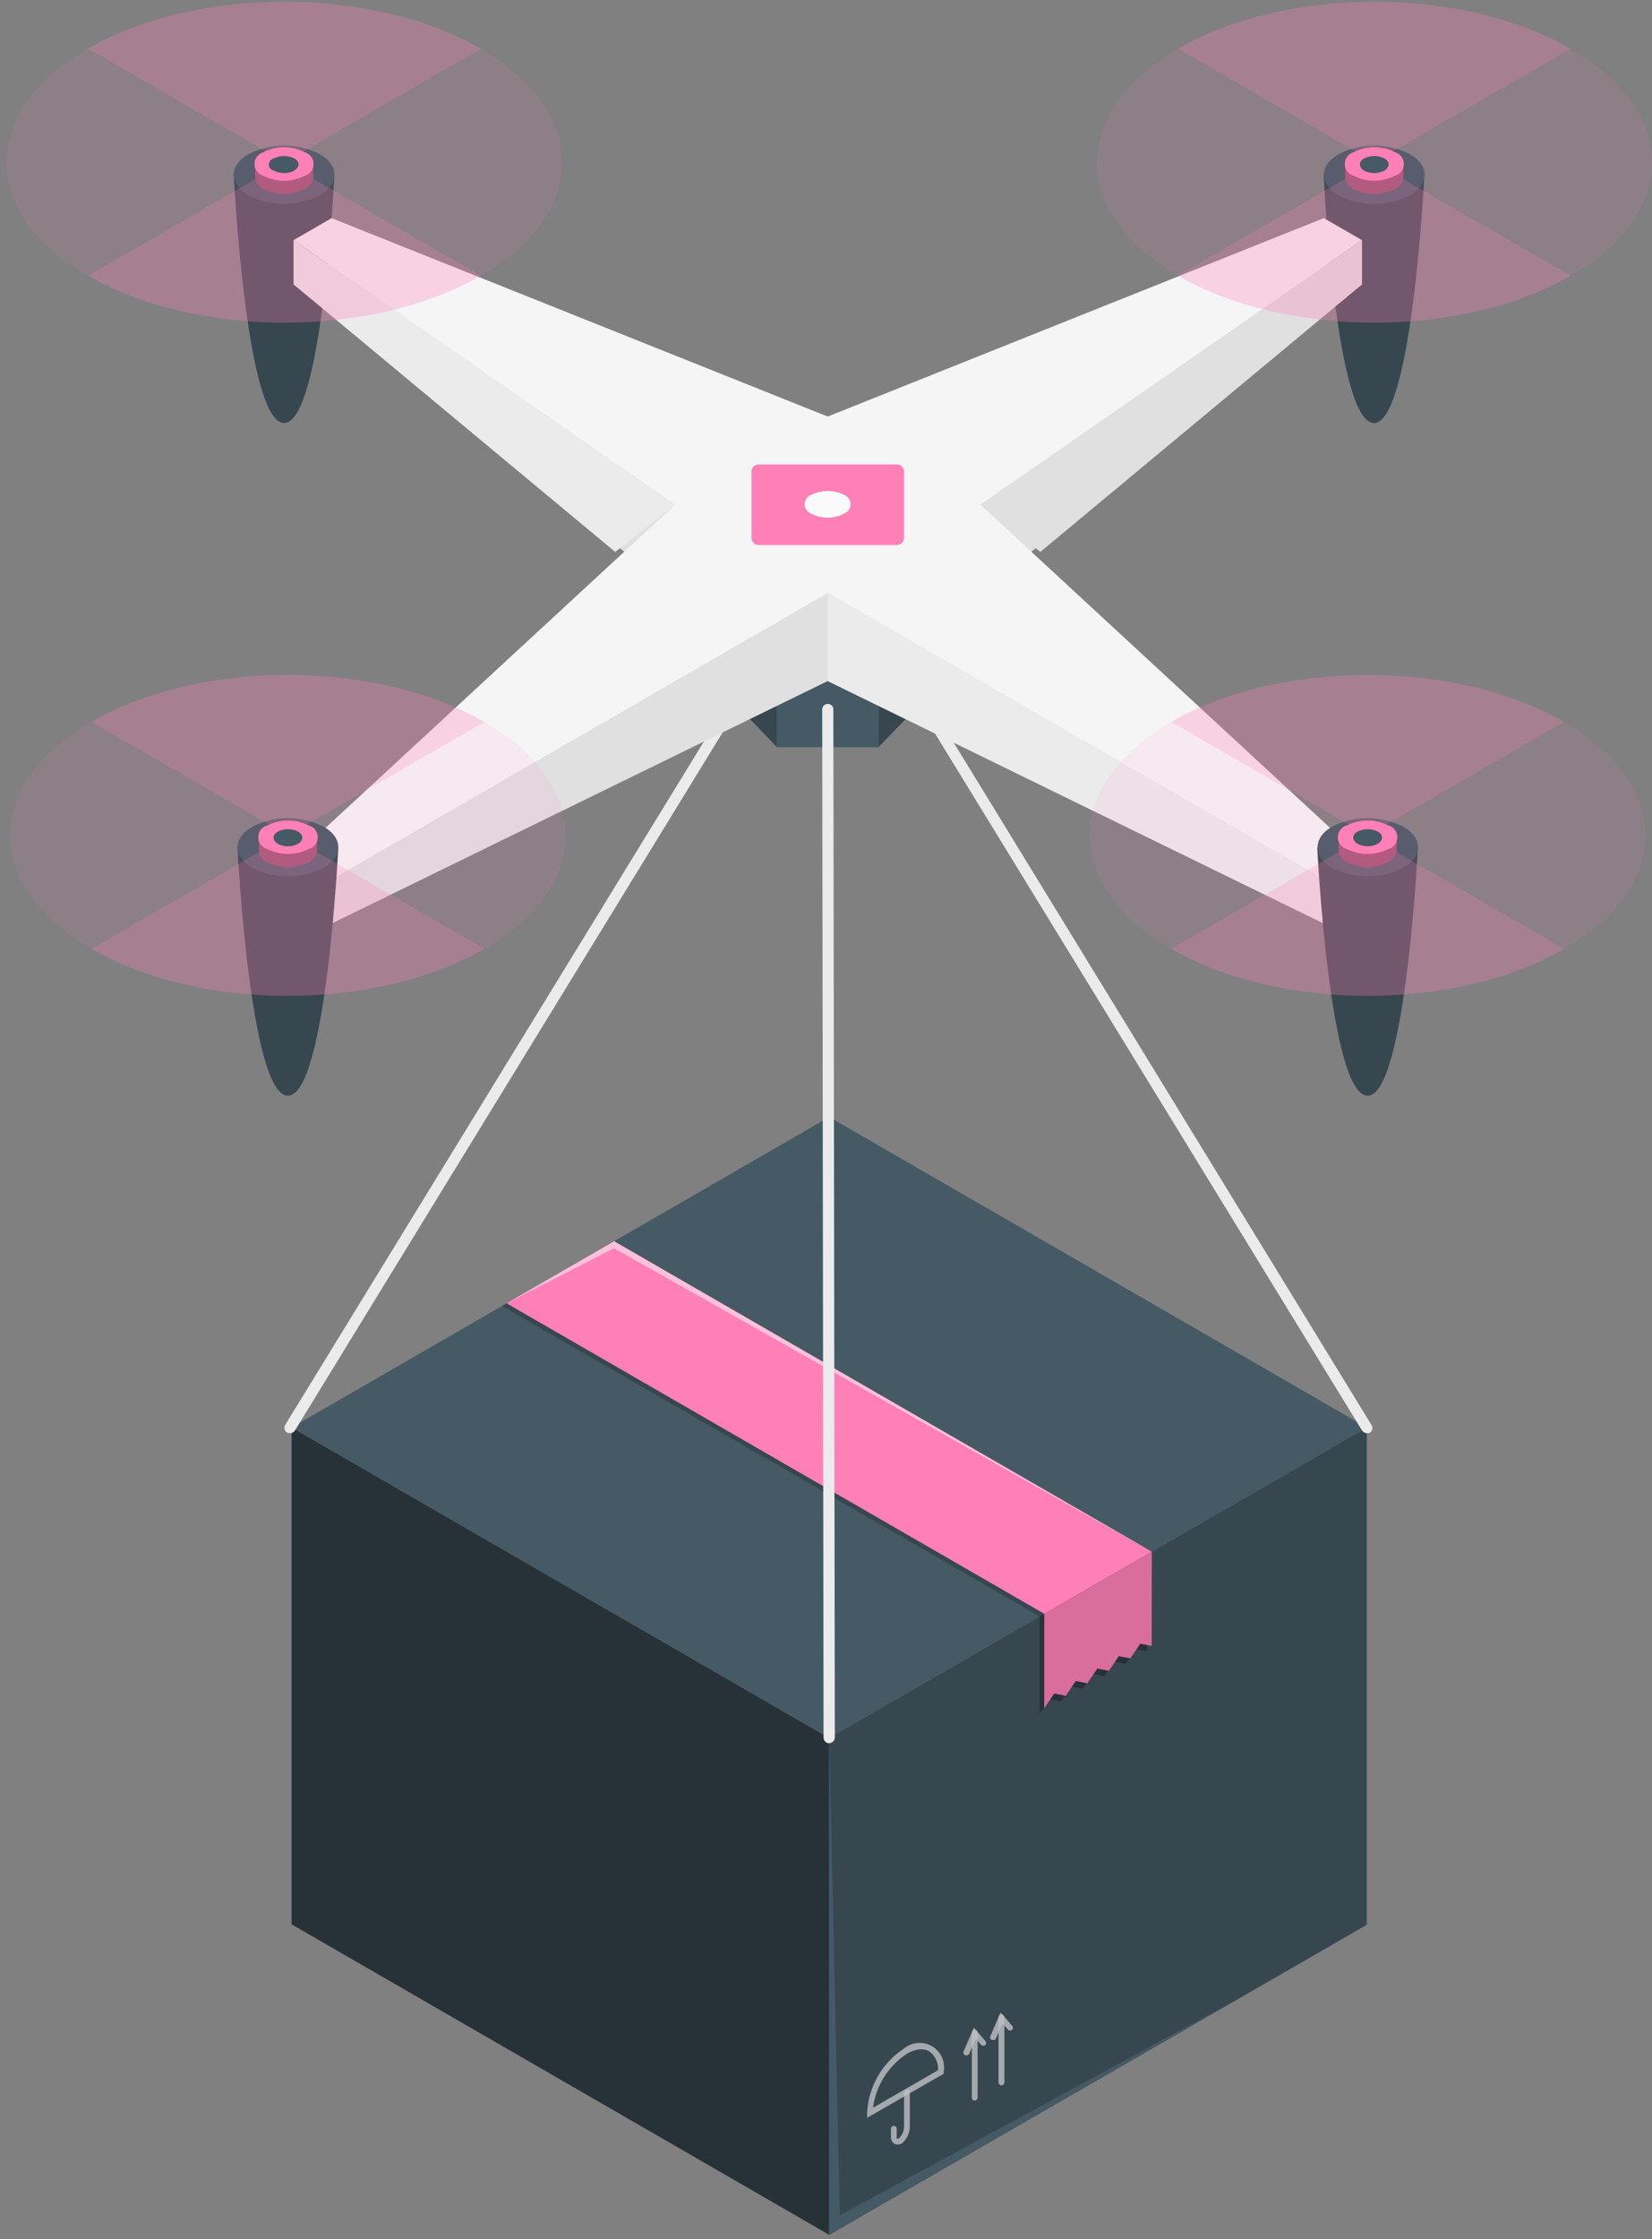 <svg width="186" height="252" viewBox="0 0 186 252" fill="none" xmlns="http://www.w3.org/2000/svg">
<rect x="0" y="0" width="186" height="252" fill="#808080" stroke="none"/>
<path d="M93.359 125.716L32.831 160.663L93.359 195.611L153.887 160.663L93.359 125.716Z" fill="#455A64"/>
<path d="M117.052 181.932L56.524 146.984L68.632 139.986L129.16 174.934L117.052 181.932Z" fill="#37474F"/>
<path d="M32.831 160.664V216.577L93.359 251.524V195.611L32.831 160.664Z" fill="#263238"/>
<path d="M93.359 195.611V251.524L153.887 216.631V160.663L93.359 195.611Z" fill="#37474F"/>
<path d="M129.161 174.934V185.858L127.879 185.61L126.736 187.277L125.441 187.015L124.326 188.668L123.031 188.406L121.901 190.073L120.606 189.811L119.477 191.478L118.168 191.216L117.052 192.869V181.932L129.161 174.934Z" fill="#263238"/>
<path d="M93.359 195.61L94.557 249.333L138.886 225.241L93.359 251.524V195.61Z" fill="#455A64"/>
<g opacity="0.8">
<path opacity="0.8" d="M109.738 236.413C109.695 236.413 109.652 236.405 109.613 236.388C109.574 236.371 109.538 236.346 109.509 236.316C109.479 236.285 109.456 236.248 109.441 236.208C109.426 236.168 109.419 236.125 109.421 236.083V228.782C109.419 228.739 109.426 228.696 109.441 228.656C109.456 228.616 109.479 228.58 109.509 228.549C109.538 228.518 109.574 228.493 109.613 228.477C109.652 228.46 109.695 228.451 109.738 228.451C109.825 228.451 109.909 228.486 109.971 228.548C110.033 228.61 110.068 228.694 110.068 228.782V236.151C110.052 236.227 110.01 236.294 109.95 236.342C109.89 236.39 109.815 236.415 109.738 236.413Z" fill="#E0E0E0"/>
<path opacity="0.8" d="M108.787 231.317H108.663C108.583 231.283 108.52 231.22 108.486 231.14C108.453 231.06 108.452 230.97 108.484 230.89L109.655 228.204L110.936 229.705C110.966 229.735 110.991 229.77 111.007 229.809C111.024 229.848 111.032 229.89 111.032 229.932C111.032 229.975 111.024 230.017 111.007 230.056C110.991 230.095 110.966 230.13 110.936 230.16C110.873 230.215 110.792 230.245 110.709 230.245C110.625 230.245 110.544 230.215 110.481 230.16L109.862 229.443L109.118 231.165C109.082 231.219 109.032 231.261 108.974 231.288C108.916 231.315 108.851 231.325 108.787 231.317Z" fill="#E0E0E0"/>
<path opacity="0.8" d="M112.754 234.691C112.711 234.691 112.668 234.682 112.628 234.665C112.588 234.649 112.551 234.624 112.521 234.594C112.49 234.563 112.466 234.527 112.449 234.486C112.432 234.446 112.424 234.403 112.424 234.36V227.059C112.424 226.971 112.459 226.887 112.521 226.825C112.583 226.763 112.667 226.729 112.754 226.729C112.842 226.729 112.926 226.763 112.988 226.825C113.05 226.887 113.085 226.971 113.085 227.059V234.36C113.085 234.448 113.05 234.532 112.988 234.594C112.926 234.656 112.842 234.691 112.754 234.691Z" fill="#E0E0E0"/>
<path opacity="0.8" d="M111.804 229.595H111.666C111.627 229.578 111.591 229.554 111.561 229.523C111.531 229.493 111.508 229.456 111.492 229.416C111.477 229.376 111.47 229.334 111.471 229.291C111.473 229.248 111.483 229.206 111.501 229.167L112.658 226.495L113.953 227.983C113.983 228.012 114.007 228.048 114.024 228.087C114.04 228.126 114.049 228.168 114.049 228.21C114.049 228.253 114.04 228.294 114.024 228.333C114.007 228.373 113.983 228.408 113.953 228.437C113.922 228.468 113.886 228.493 113.845 228.509C113.805 228.526 113.762 228.535 113.719 228.535C113.675 228.535 113.632 228.526 113.592 228.509C113.552 228.493 113.515 228.468 113.484 228.437L112.878 227.721L112.121 229.457C112.088 229.509 112.04 229.551 111.984 229.575C111.927 229.6 111.864 229.607 111.804 229.595Z" fill="#E0E0E0"/>
</g>
<g opacity="0.8">
<path opacity="0.8" d="M101.059 241.357C100.935 241.358 100.812 241.33 100.701 241.275C100.573 241.19 100.47 241.072 100.402 240.934C100.334 240.796 100.304 240.643 100.315 240.489V239.594C100.314 239.551 100.32 239.509 100.335 239.469C100.351 239.428 100.374 239.392 100.403 239.361C100.433 239.33 100.468 239.306 100.508 239.289C100.547 239.272 100.589 239.263 100.632 239.263C100.72 239.263 100.804 239.298 100.866 239.36C100.928 239.422 100.963 239.506 100.963 239.594V240.489C100.941 240.556 100.941 240.629 100.963 240.696C100.963 240.696 101.073 240.696 101.183 240.696C101.385 240.509 101.544 240.28 101.648 240.026C101.753 239.771 101.801 239.497 101.789 239.222V235.489C101.789 235.446 101.798 235.404 101.815 235.365C101.831 235.325 101.856 235.29 101.887 235.26C101.918 235.23 101.954 235.207 101.994 235.192C102.035 235.177 102.077 235.17 102.12 235.172C102.204 235.172 102.285 235.206 102.344 235.265C102.403 235.324 102.437 235.405 102.437 235.489V239.222C102.454 239.61 102.379 239.997 102.218 240.351C102.058 240.706 101.817 241.017 101.514 241.261C101.371 241.326 101.216 241.359 101.059 241.357Z" fill="#E0E0E0"/>
<path opacity="0.8" d="M97.629 238.355V237.79C97.703 236.347 98.115 234.941 98.833 233.687C99.551 232.433 100.555 231.366 101.762 230.572C102.195 230.206 102.73 229.982 103.295 229.931C103.859 229.881 104.426 230.006 104.917 230.289C105.408 230.572 105.8 231 106.039 231.514C106.278 232.028 106.352 232.603 106.252 233.161V233.396L97.629 238.355ZM103.732 230.641C103.155 230.668 102.595 230.844 102.106 231.15C101.071 231.83 100.195 232.724 99.537 233.772C98.878 234.82 98.453 235.998 98.29 237.225L105.619 232.996C105.643 232.585 105.564 232.173 105.388 231.8C105.212 231.427 104.946 231.104 104.613 230.861C104.341 230.717 104.039 230.642 103.732 230.641Z" fill="#E0E0E0"/>
</g>
<path d="M117.576 181.629L57.034 146.682L69.142 139.698L129.684 174.645L117.576 181.629Z" fill="#FF80B6"/>
<path d="M129.684 174.645L129.67 185.238L128.389 184.99L127.259 186.643L125.965 186.395L124.849 188.048L123.554 187.786L122.411 189.453L121.116 189.191L119.986 190.858L118.691 190.596L117.576 192.249V181.629L129.684 174.645Z" fill="#FF80B6"/>
<path opacity="0.15" d="M129.684 174.645L129.67 185.238L128.389 184.99L127.259 186.656L125.965 186.395L124.849 188.048L123.554 187.8L122.411 189.453L121.116 189.191L119.986 190.858L118.691 190.596L117.576 192.249V181.629L129.684 174.645Z" fill="black"/>
<path opacity="0.5" d="M57.034 146.682L69.142 140.497L129.684 174.645L69.142 139.698L57.034 146.682Z" fill="white"/>
<path d="M98.91 75.78H87.477V84.1H98.91V75.78Z" fill="#455A64"/>
<path d="M98.91 84.087L106.087 76.648V71.689L98.91 75.835V84.087Z" fill="#37474F"/>
<path d="M87.477 84.087L80.314 76.648V71.689L87.477 75.835V84.087Z" fill="#37474F"/>
<path d="M93.359 196.203C93.192 196.199 93.033 196.131 92.915 196.013C92.797 195.895 92.729 195.736 92.725 195.569L92.574 79.858C92.572 79.775 92.587 79.693 92.617 79.617C92.647 79.54 92.692 79.47 92.75 79.411C92.808 79.352 92.877 79.305 92.953 79.273C93.029 79.241 93.111 79.224 93.194 79.224C93.276 79.222 93.358 79.237 93.435 79.267C93.512 79.298 93.582 79.343 93.641 79.401C93.7 79.459 93.747 79.528 93.779 79.604C93.811 79.68 93.827 79.762 93.827 79.844L93.993 195.555C93.989 195.722 93.921 195.881 93.803 195.999C93.685 196.118 93.526 196.185 93.359 196.189V196.203Z" fill="#EBEBEB"/>
<path d="M153.887 161.297C153.779 161.295 153.674 161.266 153.58 161.213C153.486 161.161 153.407 161.085 153.35 160.994L102.616 78.219C102.563 78.149 102.525 78.068 102.505 77.982C102.484 77.896 102.482 77.807 102.499 77.72C102.515 77.633 102.549 77.551 102.6 77.478C102.65 77.405 102.714 77.344 102.789 77.298C102.865 77.251 102.949 77.221 103.036 77.209C103.124 77.198 103.213 77.204 103.297 77.228C103.382 77.253 103.461 77.295 103.529 77.352C103.596 77.408 103.651 77.479 103.69 77.558L154.424 160.388C154.469 160.458 154.499 160.536 154.513 160.618C154.527 160.7 154.524 160.785 154.505 160.866C154.486 160.947 154.45 161.023 154.401 161.09C154.351 161.157 154.289 161.213 154.217 161.256C154.112 161.296 153.999 161.31 153.887 161.297Z" fill="#EBEBEB"/>
<path d="M32.61 161.296C32.494 161.294 32.38 161.261 32.28 161.2C32.154 161.111 32.067 160.978 32.034 160.828C32.001 160.678 32.025 160.521 32.101 160.387L82.835 77.612C82.874 77.533 82.929 77.463 82.996 77.406C83.064 77.35 83.143 77.308 83.228 77.283C83.312 77.259 83.401 77.252 83.489 77.264C83.576 77.276 83.66 77.306 83.735 77.352C83.811 77.399 83.875 77.46 83.925 77.533C83.975 77.606 84.01 77.688 84.026 77.775C84.042 77.861 84.04 77.951 84.02 78.037C84 78.122 83.962 78.203 83.909 78.274L33.175 161.049C33.109 161.134 33.023 161.201 32.924 161.244C32.826 161.287 32.718 161.305 32.61 161.296Z" fill="#EBEBEB"/>
<path d="M154.7 47.61C150.388 47.61 149.024 19.661 149.024 19.661H160.375C160.375 19.661 158.997 47.61 154.7 47.61Z" fill="#37474F"/>
<path d="M150.719 17.347C151.96 16.715 153.334 16.386 154.727 16.386C156.12 16.386 157.494 16.715 158.736 17.347C160.953 18.614 160.953 20.694 158.736 21.975C157.494 22.607 156.12 22.936 154.727 22.936C153.334 22.936 151.96 22.607 150.719 21.975C148.501 20.694 148.501 18.614 150.719 17.347Z" fill="#455A64"/>
<path d="M31.991 47.61C36.288 47.61 37.652 19.661 37.652 19.661H26.315C26.315 19.661 27.693 47.61 31.991 47.61Z" fill="#37474F"/>
<path d="M35.999 17.347C34.757 16.715 33.384 16.386 31.991 16.386C30.597 16.386 29.224 16.715 27.982 17.347C25.764 18.628 25.764 20.694 27.982 21.975C29.224 22.607 30.597 22.936 31.991 22.936C33.384 22.936 34.757 22.607 35.999 21.975C38.203 20.694 38.203 18.628 35.999 17.347Z" fill="#455A64"/>
<path d="M33.051 32.003L76.016 66.73L33.051 101.457L37.349 103.937L93.194 76.648L149.052 103.937L153.349 101.457L110.385 66.73L153.349 32.003L149.052 29.51L93.194 56.798L37.335 29.51L33.051 32.003Z" fill="#E0E0E0"/>
<path d="M37.349 98.978L93.194 66.73L149.052 98.978L153.349 96.498L110.385 56.798L153.349 27.03L149.052 24.551L93.194 46.88L37.335 24.551L33.051 27.03L76.016 56.798L33.051 96.498L37.349 98.978Z" fill="#F5F5F5"/>
<path d="M149.052 98.978V103.937L153.349 101.458V96.499L149.052 98.978Z" fill="#E0E0E0"/>
<path d="M93.194 66.731V76.649L149.052 103.937V98.978L93.194 66.731Z" fill="#EBEBEB"/>
<path d="M33.051 27.031L76.016 56.799L69.266 62.116L33.051 32.004V27.031Z" fill="#EBEBEB"/>
<path d="M110.385 56.799L117.135 62.116L153.35 32.004V27.031L110.385 56.799Z" fill="#E0E0E0"/>
<path d="M100.976 52.267H85.424C84.975 52.267 84.612 52.63 84.612 53.079V60.532C84.612 60.98 84.975 61.344 85.424 61.344H100.976C101.425 61.344 101.789 60.98 101.789 60.532V53.079C101.789 52.63 101.425 52.267 100.976 52.267Z" fill="#FF80B6"/>
<path d="M37.349 98.978V103.937L33.051 101.458V96.499L37.349 98.978Z" fill="#EBEBEB"/>
<path d="M153.983 123.319C149.672 123.319 148.308 95.356 148.308 95.356H159.645C159.645 95.356 158.267 123.319 153.983 123.319Z" fill="#37474F"/>
<path d="M149.975 93.041C151.217 92.409 152.59 92.08 153.983 92.08C155.376 92.08 156.75 92.409 157.992 93.041C160.21 94.322 160.21 96.402 157.992 97.669C156.75 98.301 155.376 98.63 153.983 98.63C152.59 98.63 151.217 98.301 149.975 97.669C147.812 96.402 147.812 94.267 149.975 93.041Z" fill="#455A64"/>
<path d="M32.418 123.319C36.729 123.319 38.093 95.356 38.093 95.356H26.742C26.742 95.356 28.12 123.319 32.418 123.319Z" fill="#37474F"/>
<path d="M36.426 93.041C35.184 92.409 33.811 92.08 32.418 92.08C31.024 92.08 29.651 92.409 28.409 93.041C26.191 94.322 26.191 96.402 28.409 97.669C29.651 98.301 31.024 98.63 32.418 98.63C33.811 98.63 35.184 98.301 36.426 97.669C38.644 96.402 38.644 94.267 36.426 93.041Z" fill="#455A64"/>
<path opacity="0.3" d="M176.106 81.249L153.983 94.019L131.86 81.249C144.065 74.196 163.874 74.196 176.106 81.249Z" fill="#FF80B6"/>
<path opacity="0.1" d="M176.106 106.789L153.983 94.019L176.106 81.249C188.311 88.302 188.311 99.777 176.106 106.789Z" fill="#FF80B6"/>
<path opacity="0.3" d="M176.106 106.789C163.874 113.841 144.065 113.841 131.86 106.789L153.983 94.019L176.106 106.789Z" fill="#FF80B6"/>
<path opacity="0.1" d="M153.983 94.019L131.86 106.789C119.656 99.736 119.656 88.302 131.86 81.249L153.983 94.019Z" fill="#FF80B6"/>
<path d="M157.248 95.644V94.267H156.173C155.488 93.947 154.74 93.781 153.983 93.781C153.226 93.781 152.479 93.947 151.793 94.267H150.718V95.644C150.737 95.938 150.835 96.222 151.003 96.465C151.17 96.707 151.401 96.9 151.669 97.022C152.385 97.382 153.175 97.569 153.976 97.569C154.778 97.569 155.568 97.382 156.284 97.022C156.555 96.902 156.788 96.71 156.958 96.467C157.128 96.225 157.228 95.94 157.248 95.644Z" fill="#FF80B6"/>
<path opacity="0.3" d="M157.248 95.644V94.267H156.173C155.488 93.947 154.74 93.781 153.983 93.781C153.226 93.781 152.479 93.947 151.793 94.267H150.718V95.644C150.737 95.938 150.835 96.222 151.003 96.465C151.17 96.707 151.401 96.9 151.669 97.022C152.385 97.382 153.175 97.569 153.976 97.569C154.778 97.569 155.568 97.382 156.284 97.022C156.555 96.902 156.788 96.71 156.958 96.467C157.128 96.225 157.228 95.94 157.248 95.644Z" fill="black"/>
<path d="M156.284 92.889C155.568 92.53 154.778 92.342 153.976 92.342C153.175 92.342 152.385 92.53 151.669 92.889C151.371 92.964 151.107 93.136 150.918 93.378C150.729 93.62 150.626 93.919 150.626 94.226C150.626 94.533 150.729 94.831 150.918 95.073C151.107 95.315 151.371 95.487 151.669 95.562C152.385 95.922 153.175 96.109 153.976 96.109C154.778 96.109 155.568 95.922 156.284 95.562C156.581 95.487 156.846 95.315 157.035 95.073C157.224 94.831 157.326 94.533 157.326 94.226C157.326 93.919 157.224 93.62 157.035 93.378C156.846 93.136 156.581 92.964 156.284 92.889Z" fill="#FF80B6"/>
<path d="M155.127 93.591C154.771 93.414 154.38 93.322 153.983 93.322C153.586 93.322 153.195 93.414 152.84 93.591C152.206 93.963 152.206 94.556 152.84 94.969C153.193 95.153 153.585 95.248 153.983 95.248C154.381 95.248 154.773 95.153 155.127 94.969C155.76 94.556 155.76 93.963 155.127 93.591Z" fill="#455A64"/>
<path opacity="0.3" d="M54.54 81.249L32.418 94.019L10.295 81.249C22.458 74.196 42.308 74.196 54.54 81.249Z" fill="#FF80B6"/>
<path opacity="0.1" d="M54.54 106.789L32.418 94.019L54.54 81.249C66.745 88.302 66.745 99.777 54.54 106.789Z" fill="#FF80B6"/>
<path opacity="0.3" d="M54.54 106.789C42.308 113.841 22.513 113.841 10.295 106.789L32.418 94.019L54.54 106.789Z" fill="#FF80B6"/>
<path opacity="0.1" d="M32.418 94.019L10.295 106.789C-1.91 99.736 -1.91 88.302 10.295 81.249L32.418 94.019Z" fill="#FF80B6"/>
<path d="M35.682 95.644V94.267H34.608C33.922 93.947 33.174 93.781 32.418 93.781C31.661 93.781 30.913 93.947 30.227 94.267H29.153V95.644C29.173 95.94 29.273 96.225 29.443 96.467C29.613 96.71 29.846 96.902 30.117 97.022C30.833 97.382 31.623 97.569 32.425 97.569C33.226 97.569 34.016 97.382 34.732 97.022C35 96.9 35.23 96.707 35.398 96.465C35.565 96.222 35.664 95.938 35.682 95.644Z" fill="#FF80B6"/>
<path opacity="0.3" d="M35.682 95.644V94.267H34.608C33.922 93.947 33.174 93.781 32.418 93.781C31.661 93.781 30.913 93.947 30.227 94.267H29.153V95.644C29.173 95.94 29.273 96.225 29.443 96.467C29.613 96.71 29.846 96.902 30.117 97.022C30.833 97.382 31.623 97.569 32.425 97.569C33.226 97.569 34.016 97.382 34.732 97.022C35 96.9 35.23 96.707 35.398 96.465C35.565 96.222 35.664 95.938 35.682 95.644Z" fill="black"/>
<path d="M34.732 92.889C34.016 92.53 33.226 92.342 32.425 92.342C31.623 92.342 30.833 92.53 30.117 92.889C29.819 92.964 29.555 93.136 29.366 93.378C29.177 93.62 29.075 93.919 29.075 94.226C29.075 94.533 29.177 94.831 29.366 95.073C29.555 95.315 29.819 95.487 30.117 95.562C30.833 95.922 31.623 96.109 32.425 96.109C33.226 96.109 34.016 95.922 34.732 95.562C35.03 95.487 35.294 95.315 35.483 95.073C35.672 94.831 35.775 94.533 35.775 94.226C35.775 93.919 35.672 93.62 35.483 93.378C35.294 93.136 35.03 92.964 34.732 92.889Z" fill="#FF80B6"/>
<path d="M33.561 93.591C33.206 93.414 32.814 93.322 32.418 93.322C32.021 93.322 31.629 93.414 31.274 93.591C30.641 93.963 30.641 94.556 31.274 94.969C31.627 95.153 32.02 95.248 32.418 95.248C32.816 95.248 33.208 95.153 33.561 94.969C34.195 94.556 34.195 93.963 33.561 93.591Z" fill="#455A64"/>
<path opacity="0.3" d="M176.85 5.486L154.699 18.256L132.659 5.486C144.823 -1.567 164.618 -1.567 176.85 5.486Z" fill="#FF80B6"/>
<path opacity="0.1" d="M176.85 31.024L154.699 18.255L176.822 5.485C189.055 12.538 189.055 24.013 176.85 31.024Z" fill="#FF80B6"/>
<path opacity="0.3" d="M176.85 31.025C164.618 38.078 144.823 38.078 132.604 31.025L154.699 18.255L176.85 31.025Z" fill="#FF80B6"/>
<path opacity="0.1" d="M154.7 18.255L132.659 31.024C120.455 23.972 120.455 12.538 132.659 5.485L154.7 18.255Z" fill="#FF80B6"/>
<path d="M157.992 19.881V18.503H156.917C156.231 18.183 155.484 18.018 154.727 18.018C153.97 18.018 153.223 18.183 152.537 18.503H151.462V19.881C151.482 20.177 151.583 20.461 151.753 20.704C151.922 20.947 152.156 21.139 152.427 21.259C153.143 21.618 153.933 21.806 154.734 21.806C155.535 21.806 156.325 21.618 157.041 21.259C157.31 21.137 157.54 20.944 157.707 20.701C157.875 20.459 157.973 20.175 157.992 19.881Z" fill="#FF80B6"/>
<path opacity="0.3" d="M157.992 19.881V18.503H156.917C156.231 18.183 155.484 18.018 154.727 18.018C153.97 18.018 153.223 18.183 152.537 18.503H151.462V19.881C151.482 20.177 151.583 20.461 151.753 20.704C151.922 20.947 152.156 21.139 152.427 21.259C153.143 21.618 153.933 21.806 154.734 21.806C155.535 21.806 156.325 21.618 157.041 21.259C157.31 21.137 157.54 20.944 157.707 20.701C157.875 20.459 157.973 20.175 157.992 19.881Z" fill="black"/>
<path d="M157.041 17.126C156.327 16.759 155.536 16.568 154.734 16.568C153.932 16.568 153.141 16.759 152.427 17.126C152.135 17.205 151.877 17.378 151.694 17.618C151.51 17.858 151.41 18.152 151.41 18.455C151.41 18.757 151.51 19.051 151.694 19.291C151.877 19.532 152.135 19.705 152.427 19.784C153.141 20.15 153.932 20.341 154.734 20.341C155.536 20.341 156.327 20.15 157.041 19.784C157.333 19.705 157.591 19.532 157.774 19.291C157.958 19.051 158.058 18.757 158.058 18.455C158.058 18.152 157.958 17.858 157.774 17.618C157.591 17.378 157.333 17.205 157.041 17.126Z" fill="#FF80B6"/>
<path d="M155.87 17.829C155.515 17.652 155.124 17.56 154.727 17.56C154.33 17.56 153.939 17.652 153.584 17.829C152.95 18.201 152.95 18.793 153.584 19.206C153.937 19.39 154.329 19.486 154.727 19.486C155.125 19.486 155.517 19.39 155.87 19.206C156.504 18.793 156.504 18.201 155.87 17.829Z" fill="#455A64"/>
<path opacity="0.3" d="M54.141 5.486L32.032 18.256L9.909 5.486C22.073 -1.567 41.881 -1.567 54.141 5.486Z" fill="#FF80B6"/>
<path opacity="0.1" d="M54.141 31.024L32.032 18.255L54.141 5.485C66.318 12.538 66.318 24.013 54.141 31.024Z" fill="#FF80B6"/>
<path opacity="0.3" d="M54.141 31.025C41.922 38.078 22.114 38.078 9.909 31.025L32.032 18.255L54.141 31.025Z" fill="#FF80B6"/>
<path opacity="0.1" d="M31.991 18.255L9.868 31.024C-2.337 24.013 -2.337 12.538 9.868 5.485L31.991 18.255Z" fill="#FF80B6"/>
<path d="M35.255 19.881V18.503H34.181C33.495 18.183 32.747 18.018 31.991 18.018C31.234 18.018 30.486 18.183 29.8 18.503H28.726V19.881C28.744 20.175 28.843 20.459 29.01 20.701C29.178 20.944 29.408 21.137 29.676 21.259C30.392 21.618 31.182 21.806 31.984 21.806C32.785 21.806 33.575 21.618 34.291 21.259C34.562 21.139 34.795 20.947 34.965 20.704C35.135 20.461 35.235 20.177 35.255 19.881Z" fill="#FF80B6"/>
<path opacity="0.3" d="M35.255 19.881V18.503H34.181C33.495 18.183 32.747 18.018 31.991 18.018C31.234 18.018 30.486 18.183 29.8 18.503H28.726V19.881C28.744 20.175 28.843 20.459 29.01 20.701C29.178 20.944 29.408 21.137 29.676 21.259C30.392 21.618 31.182 21.806 31.984 21.806C32.785 21.806 33.575 21.618 34.291 21.259C34.562 21.139 34.795 20.947 34.965 20.704C35.135 20.461 35.235 20.177 35.255 19.881Z" fill="black"/>
<path d="M34.291 17.126C33.577 16.759 32.786 16.568 31.984 16.568C31.181 16.568 30.39 16.759 29.676 17.126C29.384 17.205 29.127 17.378 28.943 17.618C28.759 17.858 28.66 18.152 28.66 18.455C28.66 18.757 28.759 19.051 28.943 19.291C29.127 19.532 29.384 19.705 29.676 19.784C30.39 20.15 31.181 20.341 31.984 20.341C32.786 20.341 33.577 20.15 34.291 19.784C34.583 19.705 34.84 19.532 35.024 19.291C35.208 19.051 35.307 18.757 35.307 18.455C35.307 18.152 35.208 17.858 35.024 17.618C34.84 17.378 34.583 17.205 34.291 17.126Z" fill="#FF80B6"/>
<path d="M33.134 17.828C32.776 17.652 32.383 17.56 31.984 17.56C31.585 17.56 31.191 17.652 30.834 17.828C30.674 17.86 30.531 17.946 30.428 18.072C30.326 18.197 30.269 18.354 30.269 18.517C30.269 18.679 30.326 18.836 30.428 18.962C30.531 19.087 30.674 19.174 30.834 19.205C31.189 19.389 31.584 19.485 31.984 19.485C32.384 19.485 32.778 19.389 33.134 19.205C33.768 18.792 33.768 18.2 33.134 17.828Z" fill="#455A64"/>
<path d="M95.039 55.696C94.464 55.408 93.83 55.258 93.187 55.258C92.543 55.258 91.909 55.408 91.334 55.696C91.117 55.776 90.929 55.92 90.796 56.11C90.664 56.3 90.593 56.526 90.593 56.757C90.593 56.989 90.664 57.214 90.796 57.404C90.929 57.594 91.117 57.738 91.334 57.818C91.903 58.11 92.533 58.263 93.173 58.263C93.812 58.263 94.443 58.11 95.012 57.818C95.23 57.741 95.42 57.599 95.555 57.411C95.69 57.223 95.764 56.998 95.767 56.767C95.77 56.535 95.702 56.309 95.572 56.117C95.442 55.926 95.256 55.779 95.039 55.696Z" fill="#FAFAFA"/>
</svg>
